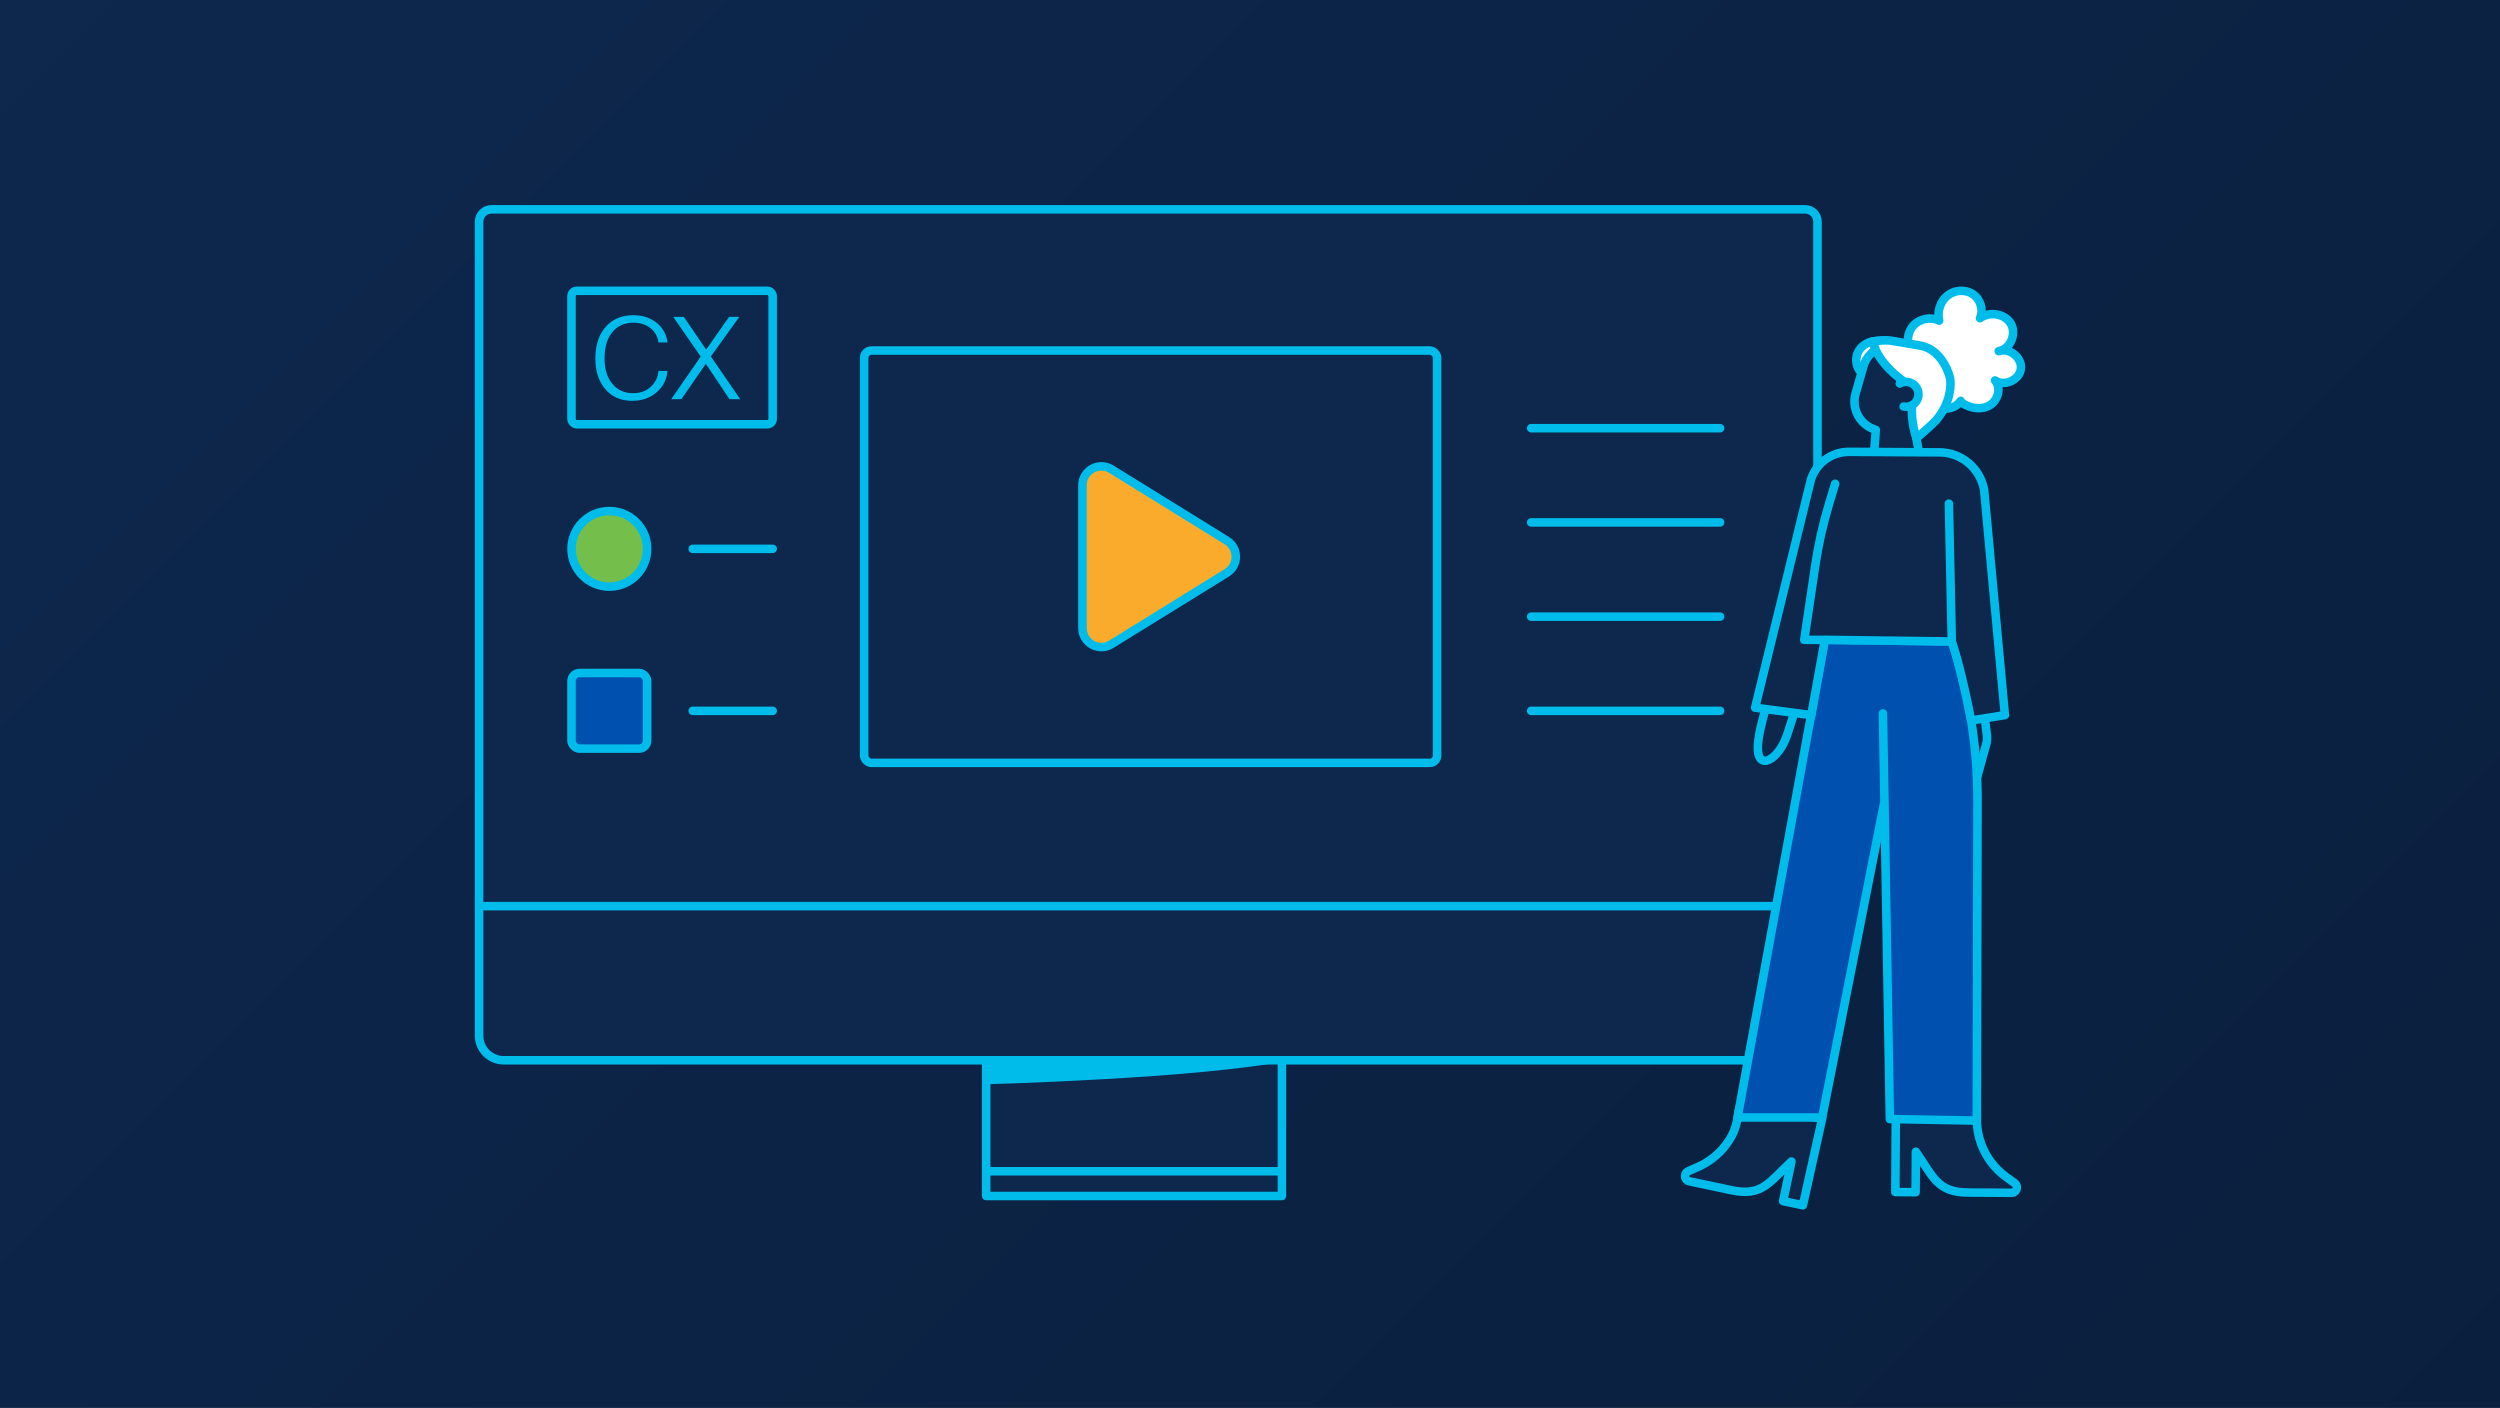 <?xml version="1.0" encoding="UTF-8"?>
<svg id="Artwork" xmlns="http://www.w3.org/2000/svg" xmlns:xlink="http://www.w3.org/1999/xlink" viewBox="0 0 586 330">
  <rect x="0" y="0" width="586" height="330" fill="#808080" stroke="none"/>
  <defs>
    <style>
      .cls-1, .cls-2, .cls-3, .cls-4, .cls-5, .cls-6, .cls-7, .cls-8, .cls-9, .cls-10, .cls-11, .cls-12, .cls-13, .cls-14, .cls-15, .cls-16, .cls-17, .cls-18, .cls-19, .cls-20, .cls-21, .cls-22, .cls-23, .cls-24, .cls-25, .cls-26 {
        stroke-width: 2px;
      }

      .cls-1, .cls-2, .cls-3, .cls-4, .cls-5, .cls-6, .cls-7, .cls-8, .cls-10, .cls-13, .cls-14, .cls-15, .cls-16, .cls-19, .cls-20, .cls-21, .cls-22, .cls-25, .cls-26 {
        stroke: #00bceb;
      }

      .cls-1, .cls-2, .cls-4, .cls-27, .cls-14, .cls-19 {
        fill-rule: evenodd;
      }

      .cls-1, .cls-2, .cls-16, .cls-22, .cls-28 {
        fill: #0d274d;
      }

      .cls-1, .cls-3, .cls-4, .cls-5, .cls-8, .cls-9, .cls-10, .cls-11, .cls-13, .cls-14, .cls-18, .cls-22, .cls-23, .cls-25, .cls-26 {
        stroke-linecap: round;
        stroke-linejoin: round;
      }

      .cls-2, .cls-6, .cls-7, .cls-12, .cls-15, .cls-16, .cls-17, .cls-19, .cls-20, .cls-21, .cls-24 {
        stroke-miterlimit: 10;
      }

      .cls-3, .cls-7, .cls-14 {
        fill: #fbab2c;
      }

      .cls-4, .cls-5, .cls-9, .cls-15, .cls-17 {
        fill: none;
      }

      .cls-6, .cls-18, .cls-19, .cls-25 {
        fill: #0051af;
      }

      .cls-29, .cls-30, .cls-31, .cls-32, .cls-27, .cls-33, .cls-28, .cls-34 {
        stroke-width: 0px;
      }

      .cls-29, .cls-27 {
        fill: #00bceb;
      }

      .cls-30 {
        fill: #0b2750;
      }

      .cls-8 {
        fill: #fff;
      }

      .cls-31 {
        fill: url(#linear-gradient);
        mix-blend-mode: multiply;
      }

      .cls-9, .cls-18, .cls-23 {
        stroke: #00bceb;
      }

      .cls-32, .cls-10, .cls-11, .cls-12 {
        fill: #e2e2e2;
      }

      .cls-11, .cls-12, .cls-17, .cls-24 {
        stroke: #00bae8;
      }

      .cls-13, .cls-21, .cls-23 {
        fill: #74bf4b;
      }

      .cls-33 {
        fill: #0d274d;
      }

      .cls-20, .cls-24, .cls-26 {
        fill: #e3241b;
      }

      .cls-34 {
        fill: #00bceb;
      }
    </style>
    <symbol id="AI" viewBox="0 0 341.55 211.65">
      <g>
        <path class="cls-15" d="M286.67,112.4v-28.93c0-13.78-11.17-24.95-24.96-24.95h-28.92c-13.79,0-24.96,11.17-24.96,24.95v28.93c0,4.39,1.13,8.51,3.12,12.08-12.83-.86-25.1-2.03-35.87-3.45,12.7-14.38,12.3-74.21,68.42-74.21s56.41,59.83,76.63,74.21c-8.82,2.4-21.97,3.88-37.25,4.59,2.41-3.83,3.79-8.36,3.79-13.22Z"/>
        <line class="cls-15" x1="89.02" y1="50.81" x2="89.02" y2="28.3"/>
        <path class="cls-15" d="M89.02,50.81"/>
        <line class="cls-15" x1="89.02" y1="128.66" x2="89.02" y2="95.33"/>
        <g>
          <path class="cls-5" d="M50.84,106.29s5.46.55,6.73,2.37c1.27,1.82,2.73,12.37,2.73,12.37h9.89l-3.44-17.53"/>
          <path class="cls-15" d="M109.13,68.59c-.37,0-.74.03-1.1.06-2.03-10.28-11.09-18.03-21.97-18.03-1.86,0-3.67.23-5.4.66-5.04-6.84-13.16-11.28-22.31-11.28-13.92,0-25.44,10.27-27.41,23.65-8.5.2-15.33,7.15-15.33,15.7,0,7.13,4.75,13.14,11.25,15.06-.02.33-.04.66-.04,1,0,8,6.49,14.49,14.49,14.49,5.99,0,11.12-3.63,13.33-8.81,2.41,1.78,5.39,2.84,8.61,2.84,5.93,0,11.02-3.56,13.27-8.66l7.27.03c.74.07,1.49.11,2.26.11.68,0,1.34-.04,2.01-.09l21,.09h0s.04,0,.06,0c7.41,0,13.41-6,13.41-13.41s-6-13.41-13.41-13.41Z"/>
          <path class="cls-5" d="M109.13,68.59c-3.7,0-7.06,1.5-9.48,3.93"/>
          <path class="cls-5" d="M109.13,95.41c7.41,0,13.41-6,13.41-13.41,0-7.41-6-13.41-13.41-13.41"/>
          <path class="cls-5" d="M40.3,66.45c-2.54-1.77-5.63-2.81-8.96-2.81"/>
          <path class="cls-5" d="M89.02,95.33c4.39-.91,8.36-3.67,10.66-7.93"/>
          <path class="cls-5" d="M31.33,63.64c-8.68,0-15.71,7.03-15.71,15.71,0,8.68,7.03,15.71,15.71,15.71"/>
          <path class="cls-5" d="M108.02,68.59c-2.05-10.25-11.1-17.97-21.96-17.97-1.86,0-3.67.23-5.4.65"/>
          <path class="cls-5" d="M84.86,59.6c-.92-3.03-2.35-5.84-4.19-8.33"/>
          <path class="cls-5" d="M80.67,51.27c-5.04-6.84-13.16-11.27-22.31-11.27-13.92,0-25.44,10.27-27.41,23.64"/>
          <path class="cls-5" d="M31.26,95.06"/>
          <line class="cls-5" x1="76.53" y1="95.26" x2="109.07" y2="95.41"/>
          <path class="cls-5" d="M76.53,95.26"/>
          <path class="cls-5" d="M31.26,95.06"/>
          <path class="cls-15" d="M54.67,101.05c-2.2,5.2-7.35,8.85-13.35,8.85-8,0-14.49-6.49-14.49-14.49,0-.33.01-.67.03-1"/>
          <path class="cls-5" d="M77.27,85.71c.32,1.19.48,2.44.48,3.72,0,8-6.49,14.49-14.49,14.49-3.23,0-6.21-1.05-8.61-2.84"/>
        </g>
        <g>
          <path class="cls-29" d="M66.86,80.3h-7.13l-1.49-5.07h-7.2l-1.49,5.07h-6.78l8.52-23.25h6.97l8.59,23.25ZM54.69,62.89l-2.36,7.88h4.65l-2.29-7.88Z"/>
          <path class="cls-29" d="M70.48,57.05h6.75v23.25h-6.75v-23.25Z"/>
        </g>
        <path class="cls-5" d="M157.7,157.7v-78.35h0C157.7,36.08,122.62,1,79.35,1S1,36.08,1,79.35s35.08,78.35,78.35,78.35h78.35Z"/>
        <circle class="cls-7" cx="89.02" cy="22.37" r="5.92"/>
        <circle class="cls-20" cx="130.65" cy="50.61" r="5.92"/>
        <circle class="cls-21" cx="89.02" cy="134.58" r="5.92"/>
        <polyline class="cls-15" points="108.26 95.41 108.26 109.89 130.35 109.89"/>
        <polyline class="cls-15" points="130.65 56.54 130.65 79.35 122.54 79.35"/>
        <circle class="cls-6" cx="130.65" cy="109.89" r="5.92"/>
        <path class="cls-15" d="M306.81,153.68c-5.85-10.1-16.64-16.32-28.32-16.32h-64.24c-19.68,0-35.63,15.95-35.63,35.63v37.67h161.19l-33.01-56.97Z"/>
        <path class="cls-15" d="M286.67,83.47v28.93c0,4.86-1.38,9.39-3.79,13.22-4.4,7.05-12.24,11.74-21.17,11.74h-28.92c-9.41,0-17.59-5.2-21.84-12.88-1.99-3.57-3.12-7.69-3.12-12.08v-28.93c0-13.78,11.17-24.95,24.96-24.95h28.92c13.79,0,24.96,11.17,24.96,24.95Z"/>
        <path class="cls-15" d="M252.39,58.62c-.66-.05-1.32-.1-1.99-.1h-17.62c-13.78,0-24.96,11.17-24.96,24.96v11.59c6.49-11.59,38.48-5.98,44.56-36.44Z"/>
        <path class="cls-15" d="M261.71,58.52h-9.36l.04.1c6.83,27.86,27.22,19.86,34.28,39.32v-14.46c0-13.78-11.17-24.96-24.96-24.96Z"/>
      </g>
    </symbol>
    <linearGradient id="linear-gradient" x1="64" y1="-64" x2="522" y2="394" gradientUnits="userSpaceOnUse">
      <stop offset="0" stop-color="#000" stop-opacity="0"/>
      <stop offset="1" stop-color="#000" stop-opacity=".2"/>
    </linearGradient>
    <symbol id="Background" viewBox="0 0 586 330">
      <g>
        <rect class="cls-33" width="586" height="330"/>
        <rect class="cls-31" width="586" height="330"/>
      </g>
    </symbol>
    <symbol id="CiscoLive" viewBox="0 0 352.09 211.46">
      <g>
        <g id="gal_right" data-name="gal right">
          <path class="cls-22" d="M15.11,155.23s2.97,29.08,3.34,31.94c.21,1.68-.28,6.04-.58,8.37-.05.38.07.77.32,1.05s.62.45,1.01.45h11.59c.72,0,1.36-.47,1.57-1.16s-.05-1.44-.64-1.85c-2.5-1.7-5.28-3.59-6.08-4.11-1.54-1-2.07-3.11-2.07-5.67s.53-28.58.53-28.58l-8.98-.44Z"/>
          <path class="cls-22" d="M5.69,157.79s-.52,26.61-.52,28.62c0,2-.9,5.43-1.36,7.02-.4,1.41-1.97,3.62,3.51,3.62,5.49,0,6.08-.48,5.41-3.3-.67-2.82-1.56-4.52-1.48-6.3.07-1.78,2.89-29.65,2.89-29.65H5.69Z"/>
          <path class="cls-5" d="M28.24,191.68c1.06.72,2.3,1.56,3.48,2.36.6.41.86,1.16.64,1.85-.21.69-.85,1.16-1.57,1.16h-11.59c-.38,0-.75-.16-1.01-.45-.25-.29-.37-.67-.32-1.05.06-.46.12-.99.19-1.57h6.84s1.49-1.24,3.35-2.29Z"/>
          <path class="cls-5" d="M9.03,192.71c1.28.15,2.67.79,3.79,1.43.51,2.47-.28,2.91-5.5,2.91s-4-2.08-3.55-3.49c1.61-.58,3.53-1.04,5.26-.85Z"/>
          <path class="cls-22" d="M17.61,115.51l-4.31.8c-1.77.33-3.46-.84-3.79-2.6l-.32-1.69c-.51-2.71,1.28-5.32,4-5.83l2.59-.48c1.77-.33,3.46.84,3.79,2.6l.63,3.41c.33,1.77-.84,3.46-2.6,3.79Z"/>
          <path class="cls-3" d="M15.64,105.55l-4.36.4c-1.79.17-3.1,1.75-2.94,3.54l.32,3.42,1.15.13s4.23-.2,6.83-2.82c1.06-1.07,1.67-2.22,2.02-3.22-.64-.97-1.78-1.57-3.02-1.46Z"/>
          <circle class="cls-3" cx="4.65" cy="108.75" r="3.65"/>
          <path class="cls-22" d="M27.03,142.08s1.7,6.04,1.62,7.46-1.72,4.84-2.72,2.29c-.99-2.55-1.84-8.93-1.84-8.93l2.94-.83Z"/>
          <path class="cls-22" d="M20.71,125.24l2.85,19.59,5.09-.65s-3.06-23.38-3.82-24.81c-.76-1.42-1.84-1.59-4.01-1.68s-6.06.13-6.06.13"/>
          <path class="cls-22" d="M3.32,142.08s-1.7,6.04-1.62,7.46,1.72,4.84,2.72,2.29c.99-2.55,1.84-8.93,1.84-8.93l-2.94-.83Z"/>
          <path class="cls-22" d="M9.64,125.24l-2.85,19.59-5.09-.65s3.06-23.38,3.82-24.81c.76-1.42,1.84-1.59,4.01-1.68s6.06.13,6.06.13"/>
          <path class="cls-22" d="M22.36,123.81s1.15,10.76,1.18,11.47.26,2.96-2.34,2.92c-2.6-.04-11.89-.27-12.52-.41s-1.17-1.02-1.06-2.57c.11-1.55,1.01-13.14,1.01-13.14"/>
          <path class="cls-22" d="M25.63,160.54H5.17s-.24-15.94,2.84-22.76l14.32.46c2.6,4.27,3.31,22.29,3.31,22.29Z"/>
          <polygon class="cls-28" points="9.55 127.61 20.92 127.61 20.92 118.33 9.55 118.33 9.55 127.61"/>
        </g>
        <g>
          <path class="cls-19" d="M55.82,162.95c-3.85,2.22-10.09,2.22-13.94,0-3.85-2.22-3.85-5.82,0-8.05s10.09-2.22,13.94,0c3.85,2.22,3.85,5.82,0,8.05Z"/>
          <path class="cls-19" d="M305.77,180.11c-3.85,2.22-10.09,2.22-13.94,0s-3.85-5.82,0-8.05,10.09-2.22,13.94,0c3.85,2.22,3.85,5.82,0,8.05Z"/>
          <path class="cls-2" d="M164.5,99.97c-3.04,1.76-7.98,1.76-11.02,0-3.04-1.76-3.04-4.61,0-6.36,3.04-1.76,7.98-1.76,11.02,0,3.04,1.76,3.04,4.61,0,6.36Z"/>
          <polygon class="cls-4" points="159.28 84.02 49.11 147.62 49.11 64.61 159.28 1 159.28 84.02"/>
          <polygon class="cls-4" points="298.73 164.53 159.28 84.02 159.28 1 298.73 81.51 298.73 164.53"/>
          <g>
            <path class="cls-27" d="M238.24,82.97l-1.37-2.93c-4.08,1.17-8.59,5.46-11.84,9.11,1.57-5.19,4-10.39,4.04-10.47l-2.11-2.27c-.12.25-1.73,3.71-3.18,7.83-3.55,1.99-7.57,2.89-8.55,1.82-.27-.3-.3-.45-.32-.54-.37-1.83,2.68-4.91,3.99-6.23.37-.38.26-1.28-.25-2.01-.41-.58-.97-.9-1.37-.78-9.35,2.83-20.85,3.51-23.4-.28-.47-2.55,4.97-11.17,8.24-16.34,2.25-3.13,4.2-6.63,5.82-10.48l-2.22-1.95c-1.6,3.64-3.48,6.98-5.62,10-7.53,11.93-9.73,16.44-7.88,19.66.85,1.26,1.92,2.24,2.99,2.75,2.96,1.71,8.47,3.11,18.35.91-.76.94-1.07,2.41-.87,4.15.22,1.09.82,2.21,1.62,3.04,2.03,2.21,5.43,1.58,8.14.52-.48,1.63-.81,3.4-.98,5.28-.05.71.43,1.62,1.06,2.04.43.28.84.28,1.06-.02,2.56-3.33,9.12-11.23,14.67-12.83Z"/>
            <path class="cls-27" d="M240.82,89.18c-.59,1.13-1.5,1.88-2.64,2.16-.96.45-2.17.39-3.46-.17,1.85-2.17,4.93-2.66,6.11-1.99ZM242.99,96.48c-1.97.86-7.21,3.17-8.6.97-.88-1.54-1.17-3.23-.74-4.34,2.85,2.52,5.97,1.28,6.87.83.74-.37,3.11-1.77,2.62-4.31-.19-.97-.79-1.97-1.54-2.6-2.66-2.34-7.22-.81-9.23,2.01-1.76,2.47-1.64,5.88.4,9.45.59.95,1.36,1.71,2.15,2.15,2.94,1.7,6.7.04,9.62-1.24.74-.32,1.36-.6,1.81-.73l-1.41-2.98c-.48.14-1.16.43-1.96.78Z"/>
            <path class="cls-27" d="M251.43,102.6l2.18,1.8c1.18-5.52,9.91-14.94,9.99-15.03l-1.83-2.51c-.37.4-9.07,9.79-10.34,15.75Z"/>
            <path class="cls-27" d="M223.02,70.93c0,.97-.68,1.36-1.52.88-.84-.49-1.52-1.67-1.52-2.64,0-.97.68-1.36,1.52-.88s1.52,1.67,1.52,2.64Z"/>
            <path class="cls-27" d="M252.44,111.35c0,.97-.68,1.36-1.52.88s-1.52-1.67-1.52-2.64c0-.97.68-1.36,1.52-.88s1.52,1.67,1.52,2.64Z"/>
          </g>
          <line class="cls-5" x1="298.73" y1="81.51" x2="298.73" y2="175.25"/>
          <line class="cls-5" x1="48.75" y1="64.55" x2="48.75" y2="158.29"/>
          <line class="cls-5" x1="159" y1="2.76" x2="159" y2="96.5"/>
          <path class="cls-29" d="M90.35,77.51l3.03-1.75v13.91s-3.03,1.75-3.03,1.75v-13.91ZM117.89,65.6c-.12,0-1.11-.1-2.55.74-1.97,1.14-3.33,3.5-3.33,5.63,0,2.06,1.3,2.96,3.33,1.79,1.43-.82,2.43-2.06,2.55-2.21v3.73c-.39.35-1.41,1.31-2.77,2.1-3.42,1.98-6.42.98-6.42-3.5,0-4.14,2.72-8.77,6.42-10.9,1.43-.82,2.48-1.03,2.77-1.1v3.73ZM86.18,83.9c-.12,0-1.09-.1-2.55.74-1.97,1.14-3.33,3.5-3.33,5.63,0,2.06,1.3,2.96,3.33,1.79,1.43-.82,2.43-2.06,2.55-2.21v3.73c-.37.34-1.41,1.31-2.77,2.1-3.41,1.97-6.42.98-6.42-3.5,0-4.14,2.72-8.77,6.42-10.9,1.43-.82,2.48-1.03,2.77-1.1v3.73ZM133.81,59.36c0,3.98-2.66,8.74-6.36,10.87s-6.36.46-6.36-3.53,2.66-8.74,6.36-10.87c3.7-2.12,6.36-.44,6.36,3.53ZM127.45,59.39c-1.8,1.04-3.15,3.45-3.15,5.46,0,2.02,1.34,2.89,3.15,1.85,1.8-1.04,3.15-3.45,3.15-5.48,0-2.02-1.34-2.87-3.15-1.83ZM104.91,72.27s-1.33.34-2.37.94c-1.22.7-1.88,1.55-1.88,2.22,0,.85.89.62,1.4.52l.83-.18c1.97-.42,2.87.63,2.87,2.33,0,3.49-2.66,6.21-4.99,7.55-1.62.94-3.13,1.47-3.28,1.51v-3.2c.26-.07,1.54-.38,2.87-1.14,1.51-.87,2.2-1.78,2.2-2.57,0-.7-.6-.76-1.36-.61-.18.04-.46.09-.65.14-1.69.35-3.1.03-3.1-2.27,0-2.59,1.69-5.33,4.49-6.94,1.48-.86,2.87-1.24,2.97-1.26v2.98s.01,0,.01,0h0Z"/>
        </g>
        <g>
          <path class="cls-22" d="M133.47,93.14s-5.97-1.43-7.09-2.23-2.97-4.09-.29-3.76c2.68.34,8.43,2.76,8.43,2.76l-1.05,3.22Z"/>
          <path class="cls-22" d="M152.54,151.93l1.6,5.81c.16.57.04,1.18-.32,1.66s-.92.75-1.51.75h-10.58c-.73-.04-2.31-.89-1.73-2.59l8.1-5.62h4.43Z"/>
          <line class="cls-22" x1="153.93" y1="157.31" x2="140.4" y2="157.31"/>
          <path class="cls-10" d="M151.63,87.51l-4.6,7.64c-1,2.17-2.88,2.31-5.17,1.65l-10.74-3.19,1.44-5.78,9.67,2.26s4.65-7.36,5.13-8.03c.94-1.31,1.33-1.61,3.76-1.83s6.79-.24,6.79-.24"/>
          <path class="cls-22" d="M171.34,105.41s1.91,5.83,1.82,7.2c-.09,1.37-1.93,4.67-3.05,2.21-1.11-2.46-2.07-8.62-2.07-8.62l3.3-.8Z"/>
          <path class="cls-10" d="M164.85,87.3l3.19,21.95,5.71-.63s-3.43-25.61-4.29-26.99c-.85-1.37-2.06-1.54-4.49-1.62-2.43-.08-7.07-.02-7.07-.02"/>
          <path class="cls-32" d="M152.54,90.41h12.99s-1.31-9.48-1.31-9.48c-2.02-.16-6.93-.11-10.48.07l-1.19,9.4Z"/>
          <path class="cls-22" d="M156.51,78.52l4.21.72c1.73.3,3.37-.86,3.66-2.59l.28-1.66c.45-2.65-1.33-5.17-3.98-5.63l-2.53-.43c-1.73-.3-3.37.86-3.66,2.59l-.57,3.33c-.3,1.73.86,3.37,2.59,3.66Z"/>
          <path class="cls-22" d="M157.71,68.28l4.22.5c1.73.21,3.11,1.42,3.07,2.72l-.06,2.49-1.09.04s-4.08-.34-6.77-2.38c-1.1-.83-1.76-1.7-2.17-2.45.54-.68,1.6-1.07,2.8-.92Z"/>
          <path class="cls-22" d="M166.47,99.86s1.51,10.37,2.59,14.26c1.08,3.89,4.32,38.46,4.32,38.46h-8.21s-6.27-40.62-6.27-40.62l-3.67,41.05-8.43-.22s3.03-41.92,3.03-45.38c0-3.46,1.51-7.99,1.51-7.99l15.13.43Z"/>
          <path class="cls-10" d="M166.69,85.92s1.29,10.39,1.33,11.08.29,2.86-2.63,2.82c-2.92-.04-13.34-.26-14.04-.39s-1.31-.99-1.19-2.48c.12-1.5,1.13-12.68,1.13-12.68"/>
          <path class="cls-22" d="M172.77,151.55s1.99,5.06,2.27,6.36-.45,2.23-1.66,2.27-7.25,0-8.06,0-1.38-.65-1.26-2.35c.12-1.7,1.82-6.12,1.82-6.12l6.89-.16Z"/>
          <line class="cls-22" x1="174.75" y1="157.51" x2="164.06" y2="157.51"/>
        </g>
        <g>
          <path class="cls-22" d="M258.19,201.28l1.6,5.81c.16.57.04,1.18-.32,1.66s-.92.75-1.51.75h-10.58c-.73-.04-2.31-.89-1.73-2.59l8.1-5.62h4.43Z"/>
          <line class="cls-22" x1="259.58" y1="206.65" x2="246.05" y2="206.65"/>
          <path class="cls-22" d="M276.99,154.76s1.91,5.83,1.82,7.2c-.09,1.37-1.93,4.67-3.05,2.21-1.11-2.46-2.07-8.62-2.07-8.62l3.3-.8Z"/>
          <path class="cls-22" d="M270.5,136.64l3.19,21.95,5.71-.63s-3.43-25.61-4.29-26.99c-.85-1.37-2.06-1.54-4.49-1.62-2.43-.08-7.07-.02-7.07-.02"/>
          <path class="cls-22" d="M251.69,154.76s-1.91,5.83-1.82,7.2,1.93,4.67,3.05,2.21c1.11-2.46,2.07-8.62,2.07-8.62l-3.3-.8Z"/>
          <path class="cls-22" d="M258.18,136.64l-3.19,21.95-5.71-.63s3.43-25.61,4.29-26.99c.85-1.37,2.06-1.54,4.49-1.62,2.43-.08,7.07-.02,7.07-.02"/>
          <path class="cls-28" d="M258.25,139.72h12.99s-1.31-9.48-1.31-9.48c-2.02-.16-6.93-.11-10.48.07l-1.19,9.4Z"/>
          <path class="cls-22" d="M262.16,127.87l4.21.72c1.73.3,3.37-.86,3.66-2.59l.28-1.66c.45-2.65-1.33-5.17-3.98-5.63l-2.53-.43c-1.73-.3-3.37.86-3.66,2.59l-.57,3.33c-.3,1.73.86,3.37,2.59,3.66Z"/>
          <path class="cls-10" d="M263.36,117.63l4.22.5c1.73.21,3.11,1.42,3.07,2.72l-.06,2.49-1.09.04s-4.08-.34-6.77-2.38c-1.1-.83-1.76-1.7-2.17-2.45.54-.68,1.6-1.07,2.8-.92Z"/>
          <path class="cls-22" d="M272.13,149.2s1.51,10.37,2.59,14.26,4.32,38.46,4.32,38.46h-8.21s-6.27-40.62-6.27-40.62l-3.67,41.05-8.43-.22s3.03-41.92,3.03-45.38,1.51-7.99,1.51-7.99l15.13.43Z"/>
          <path class="cls-22" d="M272.34,135.27s1.29,10.39,1.33,11.08.29,2.86-2.63,2.82c-2.92-.04-13.34-.26-14.04-.39s-1.31-.99-1.19-2.48c.12-1.5,1.13-12.68,1.13-12.68"/>
          <path class="cls-22" d="M278.42,200.9s1.99,5.06,2.27,6.36-.45,2.23-1.66,2.27-7.25,0-8.06,0-1.38-.65-1.26-2.35c.12-1.7,1.82-6.12,1.82-6.12l6.89-.16Z"/>
          <line class="cls-22" x1="280.4" y1="206.85" x2="269.71" y2="206.85"/>
        </g>
        <polygon class="cls-1" points="169.86 210.46 100.6 170.47 100.6 129.77 169.86 169.76 169.86 210.46"/>
        <polygon class="cls-1" points="205.11 190.11 169.86 210.46 169.86 169.76 205.11 149.42 205.11 190.11"/>
        <polygon class="cls-1" points="169.86 169.76 100.6 129.77 135.84 109.43 205.11 149.42 169.86 169.76"/>
        <g>
          <polygon class="cls-14" points="184.97 145.78 164.65 134.05 164.65 118.13 184.97 129.86 184.97 145.78"/>
          <polygon class="cls-1" points="171.11 153.7 150.8 141.97 164.59 134.01 184.9 145.74 171.11 153.7"/>
        </g>
        <g>
          <polygon class="cls-22" points="344.35 186.91 346.54 200.29 341.59 200.55 336.76 187.33 344.35 186.91"/>
          <polygon class="cls-22" points="332.34 187.97 326.93 200.62 322.36 198.69 325.39 186.07 332.34 187.97"/>
          <g>
            <path class="cls-22" d="M334.7,206.64c0-.61.29-1.14.73-1.49h0s.04-.03.05-.04c.11-.08,2.42-1.25,3.74-2.29,1.26-1,2.37-2.26,2.37-2.26l4.95-.26c1.63,6.74,1.63,6.56,1.63,6.74,0,.87-.71,1.58-1.58,1.58v-.03h-9.98c-1.05,0-1.91-.89-1.91-1.94Z"/>
            <path class="cls-22" d="M348.17,207.03c0,.87-.71,1.58-1.58,1.58v-.03h-9.98c-1.05,0-1.91-.89-1.91-1.94,0-.21.04-.42.1-.61h13.14q.23.91.23,1Z"/>
          </g>
          <g>
            <path class="cls-22" d="M313.51,201.16c.27-.55.76-.9,1.31-1.03h0s.05-.01.06-.01c.14-.03,2.72-.06,4.37-.43,1.57-.35,3.12-1,3.12-1l4.57,1.92c-1.47,6.78-1.4,6.62-1.47,6.78-.38.79-1.33,1.11-2.11.73v-.03s-8.97-4.35-8.97-4.35c-.95-.47-1.33-1.63-.87-2.58Z"/>
            <path class="cls-22" d="M325.46,207.39c-.38.79-1.33,1.11-2.11.73v-.03s-8.97-4.35-8.97-4.35c-.95-.47-1.33-1.63-.87-2.58.09-.19.22-.36.36-.5l11.82,5.73q-.19.92-.23,1Z"/>
          </g>
          <path class="cls-22" d="M334.6,130.81l3.97,1.25c1.63.51,3.36-.39,3.88-2.02l.49-1.56c.79-2.5-.6-5.17-3.1-5.96l-2.39-.75c-1.63-.51-3.36.39-3.88,2.02l-.99,3.14c-.51,1.63.39,3.36,2.02,3.88Z"/>
          <path class="cls-26" d="M337.61,121.64l4.07.89c1.67.36,2.73,2.01,2.36,3.68l-.7,3.2h-1.1s-3.97-.69-6.12-3.46c-.88-1.13-1.32-2.29-1.54-3.27.72-.84,1.86-1.28,3.02-1.03Z"/>
          <path class="cls-22" d="M327.44,149.52s-5.73,2.57-7.97,3.65c-2.83,1.37-4,4.18-.78,3.6,3.22-.58,9.91-4.25,9.91-4.25l-1.15-3Z"/>
          <circle class="cls-26" cx="347.61" cy="125.93" r="3.47"/>
          <path class="cls-22" d="M348.77,190.07h-27.38s10.51-53.71,10.51-53.71c.49-2.49,2.82-4.19,5.34-3.88l1.07.13c2.64.32,4.53,2.72,4.23,5.37l-1.53,13.26c3.37,6.11,7.77,38.84,7.77,38.84Z"/>
          <path class="cls-22" d="M335.65,135.26l-5.15,10.81-10.27,5.76,2.27,4.34s11.87-5.27,12.22-5.45,6.74-12.87,6.74-12.87"/>
        </g>
      </g>
    </symbol>
    <symbol id="LCS" viewBox="0 0 349.52 212.33">
      <g>
        <circle class="cls-22" cx="55.09" cy="75.35" r="16.09"/>
        <path class="cls-5" d="M177.94,20.43C194.91,8.2,215.74,1,238.25,1c57.02,0,103.25,46.23,103.25,103.25s-46.23,103.25-103.25,103.25c-8.82,0-17.37-1.1-25.54-3.18"/>
        <g>
          <path class="cls-22" d="M303.01,162.76H111.31c-2.03,0-3.67-1.64-3.67-3.67V38.04c0-1.01.82-1.83,1.83-1.83h195.37c1.01,0,1.83.82,1.83,1.83v121.05c0,2.03-1.64,3.67-3.67,3.67Z"/>
          <line class="cls-22" x1="108.44" y1="139.83" x2="306.56" y2="139.83"/>
          <rect class="cls-22" x="183.05" y="162.76" width="43.98" height="20.18"/>
          <line class="cls-22" x1="227.31" y1="179.27" x2="183.05" y2="179.27"/>
          <path class="cls-29" d="M182.89,166.34s31.8-.83,45.37-3.57h-45.37v3.57Z"/>
          <circle class="cls-30" cx="205.11" cy="39.83" r=".81"/>
        </g>
        <g>
          <g>
            <path class="cls-22" d="M20.66,195.44c0-.89-.42-1.67-1.07-2.18v-.02s-.05-.03-.07-.04c-.16-.12-3.53-1.82-5.46-3.34-1.84-1.46-3.46-3.3-3.46-3.3l-7.22-.38c-2.38,9.83-2.38,9.58-2.38,9.84,0,1.27,1.03,2.31,2.31,2.31v-.04h14.57c1.54,0,2.78-1.3,2.78-2.83Z"/>
            <path class="cls-22" d="M1,196c0,1.27,1.03,2.31,2.31,2.31v-.04h14.57c1.54,0,2.78-1.3,2.78-2.83,0-.31-.05-.61-.15-.89H1.33q-.33,1.33-.33,1.46Z"/>
          </g>
          <g>
            <path class="cls-22" d="M64.92,159.47c0-.89-.42-1.67-1.07-2.18v-.02s-.05-.03-.07-.04c-.16-.12-3.53-1.82-5.46-3.34-1.84-1.46-3.46-3.3-3.46-3.3l-7.22-.38c-2.38,9.83-2.38,9.58-2.38,9.84,0,1.27,1.03,2.31,2.31,2.31v-.04h14.57c1.54,0,2.78-1.3,2.78-2.83Z"/>
            <path class="cls-22" d="M45.26,160.04c0,1.27,1.03,2.31,2.31,2.31v-.04h14.57c1.54,0,2.78-1.3,2.78-2.83,0-.31-.05-.61-.15-.89h-19.17q-.33,1.33-.33,1.46Z"/>
          </g>
          <polygon class="cls-22" points="14.06 189.86 3.19 188.26 16.36 118.87 32.21 118.87 14.06 189.86"/>
          <path class="cls-29" d="M19.9,132.14s3.87,3.31,7.85,3.75l1.58-3.89-9.43.14Z"/>
          <path class="cls-22" d="M18.32,118.93l34.31,1c3.65,0,6.62,2.96,6.62,6.62v26.47h-13.24v-20.18s-26.35-1.28-26.35-1.28"/>
          <polygon class="cls-16" points="46.26 97.14 42.31 94.42 46.78 89.61 48.81 89.11 49.47 90.93 46.26 97.14"/>
          <path class="cls-16" d="M42.31,94.42l-8.59,10.14M23.29,104.94l6.4,9.67c.75,1.18,2.04,1.98,3.54,2.05,1.57.07,2.99-.68,3.84-1.87l.03.03,12.37-23.89c.14-.35.27-.73.17-1.09-.11-.37-.46-.63-.83-.72-.37-.09-.77-.02-1.14.09-1.02.33-1.86,1.04-2.62,1.79-1.04,1.03-1.96,2.18-2.75,3.42l3.95,2.72M33.72,104.55l-7.53-11.37"/>
          <path class="cls-22" d="M23.73,90.73h-5.42s-3.6.53-3.86,4.6c-1.48,23.28-.27,22.23,1.91,23.55l16.95.21-9.57-28.35Z"/>
          <path class="cls-22" d="M35.78,102.9s5.1-7.62,7.21-10.57c2.67-3.73,7-4.72,5.38-.24-1.62,4.48-8.55,13.2-8.55,13.2l-4.03-2.4Z"/>
          <path class="cls-22" d="M22.7,104.02l7.67,11.39c.75,1.11,2.02,1.74,3.35,1.67s2.53-.84,3.15-2.03l9.39-17.92-4.73-3.64-7.68,11.76-10.07-13.99"/>
          <path class="cls-16" d="M20.72,91l3.01.43c2.42.18,4.52-1.63,4.71-4.05l.32-4.18c.18-2.42-1.63-4.52-4.05-4.71l-4.18-.32c-.4-.03-.81,0-1.21.07-.57.11-1.11.34-1.6.63-1.59.96-2.57,2.68-2.74,4.53l-.21,2.51c-.2,2.44,1.58,4.6,4.02,4.87l1.93.21Z"/>
          <path class="cls-22" d="M20.72,91l3.01.43c2.42.18,4.52-1.63,4.71-4.05l.32-4.18c.18-2.42-1.63-4.52-4.05-4.71l-4.18-.32c-.4-.03-.81,0-1.21.07-.57.11-1.11.34-1.6.63-1.59.96-2.57,2.68-2.74,4.53l-.21,2.51c-.2,2.44,1.58,4.6,4.02,4.87l1.93.21Z"/>
          <path class="cls-16" d="M20.53,78.17l4.18.31c2.42.18,4.23,2.29,4.05,4.71l-.32,4.18c-.18,2.42-2.29,4.23-4.71,4.05l-3.01-.42-1.93-.21c-2.44-.27-4.22-2.42-4.02-4.87l.21-2.51c.16-1.85,1.14-3.57,2.74-4.53.49-.3,1.03-.52,1.6-.63.29-.06.58-.09.87-.09.11,0,.22,0,.33.01"/>
          <path class="cls-22" d="M20.72,91l3.01.43c2.42.18,4.52-1.63,4.71-4.05l.32-4.18c.18-2.42-1.63-4.52-4.05-4.71l-4.18-.32c-.4-.03-.81,0-1.21.07-.57.11-1.11.34-1.6.63-1.59.96-2.57,2.68-2.74,4.53l-.21,2.51c-.2,2.44,1.58,4.6,4.02,4.87l1.93.21Z"/>
          <path class="cls-22" d="M14.98,83.41c.16-1.85,1.15-3.57,2.74-4.53.49-.3,1.03-.52,1.6-.63.4-.08.8-.11,1.21-.07l4.18.32c.91.07,1.73.41,2.39.93l-.02.34c-.39,1.56-1.47,2.96-2.54,4.03-1.1,1.11-2.38,2.02-3.75,2.76l-4.33,2.34s-.2.19-.5.47c-.83-.9-1.29-2.12-1.18-3.43l.21-2.51Z"/>
        </g>
        <rect class="cls-22" x="39.28" y="162.35" width="56.61" height="35.96" rx="4.51" ry="4.51"/>
        <g>
          <g>
            <path class="cls-17" d="M206.44,50.25c-7.22,0-13.08,5.86-13.08,13.08s5.86,13.08,13.08,13.08,13.08-5.86,13.08-13.08-5.86-13.08-13.08-13.08ZM206.44,70.35c-3.87,0-7.02-3.14-7.02-7.02s3.14-7.02,7.02-7.02,7.02,3.14,7.02,7.02-3.14,7.02-7.02,7.02Z"/>
            <path class="cls-17" d="M206.44,50.25c-7.22,0-13.08,5.86-13.08,13.08s5.86,13.08,13.08,13.08,13.08-5.86,13.08-13.08-5.86-13.08-13.08-13.08ZM206.44,70.35c-3.87,0-7.02-3.14-7.02-7.02s3.14-7.02,7.02-7.02,7.02,3.14,7.02,7.02-3.14,7.02-7.02,7.02Z"/>
            <path class="cls-24" d="M206.44,50.25h0v6.07h0c3.11,0,5.74,2.02,6.66,4.83l5.76-1.89c-1.72-5.22-6.62-9-12.42-9Z"/>
            <path class="cls-17" d="M213.45,63.34c0,2.25-1.07,4.26-2.72,5.54l3.71,4.79c3.08-2.39,5.07-6.12,5.07-10.33,0-1.43-.24-2.8-.66-4.08l-5.76,1.89c.23.69.35,1.42.35,2.19Z"/>
            <rect class="cls-17" x="182.37" y="46.12" width="49.57" height="33.91"/>
          </g>
          <g>
            <path class="cls-17" d="M269.38,50.25c-7.22,0-13.08,5.86-13.08,13.08s5.86,13.08,13.08,13.08,13.08-5.86,13.08-13.08-5.86-13.08-13.08-13.08ZM269.38,70.35c-3.87,0-7.02-3.14-7.02-7.02s3.14-7.02,7.02-7.02,7.02,3.14,7.02,7.02-3.14,7.02-7.02,7.02Z"/>
            <path class="cls-17" d="M269.38,50.25c-7.22,0-13.08,5.86-13.08,13.08s5.86,13.08,13.08,13.08,13.08-5.86,13.08-13.08-5.86-13.08-13.08-13.08ZM269.38,70.35c-3.87,0-7.02-3.14-7.02-7.02s3.14-7.02,7.02-7.02,7.02,3.14,7.02,7.02-3.14,7.02-7.02,7.02Z"/>
            <rect class="cls-17" x="245.32" y="46.12" width="49.57" height="33.91"/>
            <path class="cls-12" d="M264.9,57.94c1.22-1.01,2.78-1.62,4.48-1.62v-6.07c-3.02,0-5.79,1.03-8,2.75,1.55,2.18,2.68,3.76,3.52,4.94Z"/>
          </g>
          <g>
            <rect class="cls-17" x="119.43" y="46.12" width="49.57" height="33.91"/>
            <path class="cls-17" d="M135.52,69.62h0c0-4.57,3.71-8.28,8.28-8.28s8.28,3.71,8.28,8.28h0s7.16,0,7.16,0h0c0-8.52-6.91-15.43-15.43-15.43s-15.43,6.91-15.43,15.43h0s7.16,0,7.16,0Z"/>
            <path class="cls-17" d="M143.8,54.18c-4.26,0-8.12,1.73-10.91,4.52l5.06,5.06c1.5-1.5,3.57-2.42,5.85-2.42s4.35.93,5.85,2.42l5.06-5.06c-2.79-2.79-6.65-4.52-10.91-4.52Z"/>
            <path class="cls-11" d="M145.94,68.42h0s-1.54-12.08-1.54-12.08h0c-.03-.16-.17-.29-.35-.3s-.33.13-.37.3v-.03s-1.99,11.98-1.99,11.98c-.04.16-.07.33-.08.5-.04,1.21.91,2.22,2.12,2.25s2.22-.91,2.25-2.12c0-.17-.02-.34-.05-.5Z"/>
          </g>
          <line class="cls-5" x1="148.29" y1="132.75" x2="266.03" y2="132.75"/>
          <path class="cls-3" d="M158.77,113.39h23.53c1.04,0,1.89.85,1.89,1.89v17.47h-27.32v-17.47c0-1.04.85-1.89,1.89-1.89Z"/>
          <path class="cls-25" d="M195.1,103.81h22.69c1.28,0,2.31,1.04,2.31,2.31v26.63h-27.32v-26.63c0-1.28,1.04-2.31,2.31-2.31Z"/>
          <path class="cls-13" d="M231.08,92.76h21.88c1.5,0,2.72,1.22,2.72,2.72v37.27h-27.32v-37.27c0-1.5,1.22-2.72,2.72-2.72Z"/>
        </g>
        <circle class="cls-3" cx="291.77" cy="16.09" r="7.02"/>
        <circle class="cls-26" cx="212.7" cy="204.31" r="7.02"/>
        <circle class="cls-26" cx="341.5" cy="104.91" r="7.02"/>
        <polygon class="cls-25" points="180.9 7.41 173.13 22.58 190.15 21.73 180.9 7.41"/>
        <polygon class="cls-10" points="311.61 182.94 304.16 175.49 296.71 182.94 304.16 190.39 311.61 182.94"/>
        <path class="cls-3" d="M68.95,67.2c-2.8-4.75-7.95-7.95-13.86-7.95v16.09l13.86-8.15Z"/>
        <path class="cls-26" d="M68.95,67.2h0l-13.86,8.15,7.39,14.28c5.17-2.68,8.7-8.06,8.7-14.28,0-2.98-.82-5.76-2.23-8.15Z"/>
      </g>
    </symbol>
  </defs>
  <use width="352.09" height="211.46" transform="translate(-4185.87 -2015.98)" xlink:href="#CiscoLive"/>
  <use width="352.09" height="211.46" transform="translate(-4848.2 -2015.98)" xlink:href="#CiscoLive"/>
  <use width="352.09" height="211.46" transform="translate(-5519.07 -2015.98)" xlink:href="#CiscoLive"/>
  <use width="341.55" height="211.65" transform="translate(-4180.23 -2484.8)" xlink:href="#AI"/>
  <use width="341.55" height="211.65" transform="translate(-4842.56 -2484.8)" xlink:href="#AI"/>
  <use width="341.55" height="211.65" transform="translate(-5513.44 -2484.8)" xlink:href="#AI"/>
  <use width="341.55" height="211.65" transform="translate(-6192.86 -2484.8)" xlink:href="#AI"/>
  <use width="352.09" height="211.46" transform="translate(-6198.49 -2015.98)" xlink:href="#CiscoLive"/>
  <use width="349.52" height="212.33" transform="translate(-4184.58 -135.23)" xlink:href="#LCS"/>
  <use width="349.52" height="212.33" transform="translate(-4846.91 -135.23)" xlink:href="#LCS"/>
  <use width="349.52" height="212.33" transform="translate(-5517.79 -135.23)" xlink:href="#LCS"/>
  <use width="349.52" height="212.33" transform="translate(-6197.21 -135.23)" xlink:href="#LCS"/>
  <use width="586" height="330" xlink:href="#Background"/>
  <g>
    <path class="cls-22" d="M420.24,248.53H118.08c-3.19,0-5.78-2.59-5.78-5.78V51.96c0-1.6,1.29-2.89,2.89-2.89h307.94c1.6,0,2.89,1.29,2.89,2.89v190.79c0,3.19-2.59,5.78-5.78,5.78Z"/>
    <line class="cls-22" x1="113.56" y1="212.39" x2="425.84" y2="212.39"/>
    <rect class="cls-22" x="231.16" y="248.53" width="69.32" height="31.81"/>
    <line class="cls-22" x1="300.14" y1="274.55" x2="231.23" y2="274.55"/>
    <path class="cls-29" d="M230.91,254.16s50.12-1.31,71.52-5.63h-71.52v5.63Z"/>
    <g>
      <g>
        <path class="cls-34" d="M148.31,93.97c-2.86,0-5.07-1-6.64-3-1.41-1.77-2.11-4.09-2.11-6.96,0-3.41.95-6.03,2.84-7.85,1.57-1.52,3.58-2.28,6.03-2.28,2.32,0,4.25.68,5.79,2.03,1.3,1.18,2.05,2.64,2.25,4.37h-2.11c-.25-1.56-.97-2.74-2.17-3.57-1.02-.71-2.27-1.07-3.75-1.07-2.16,0-3.85.81-5.07,2.41-1.11,1.46-1.66,3.45-1.66,5.95,0,2.72.71,4.81,2.11,6.29,1.18,1.25,2.69,1.87,4.53,1.87s3.21-.55,4.34-1.64c.96-.95,1.52-2.13,1.66-3.57h2.11c-.18,2.09-1.08,3.8-2.7,5.14-1.5,1.23-3.31,1.85-5.44,1.85v.02Z"/>
        <path class="cls-34" d="M173.3,74.28l-6.67,9.27,6.88,10.02h-2.52l-5.54-8.3-5.74,8.3h-2.38l6.91-9.99-6.43-9.3h2.49l5.22,7.66,5.38-7.66h2.39Z"/>
      </g>
      <rect class="cls-9" x="133.96" y="68.16" width="47.15" height="31.29" rx="1.24" ry="1.24"/>
    </g>
    <g>
      <path class="cls-22" d="M424.05,155.92s-3.6,11.79-5.17,16.41c-1.98,5.84-7.17,8.8-6.83,2.4.34-6.4,5.87-20.32,5.87-20.32l6.13,1.51Z"/>
      <path class="cls-8" d="M439.5,79.95c-2,.11-3.9,1.58-4.3,3.54h0c-.3,1.45.15,2.94,1.19,3.99l1.17,1.18,4.45-8.89-2.51.17"/>
      <path class="cls-8" d="M459.59,93.96c-1.44,2.27-5.21,2.48-6.9.39-1.96-2.43-.81-6.23-2.39-8.92-.65-1.11-1.71-1.92-2.38-3.02-1.14-1.87-.89-4.49.59-6.11s4.06-2.12,6.03-1.15c-.49-2.09.23-4.44,1.88-5.81s4.2-1.59,5.99-.41c1.79,1.17,2.6,3.7,1.7,5.65,2.21-1.65,5.83-1.09,7.23,1.29,1.4,2.38-.12,6-2.84,6.44,2.5-.9,5.52,1.52,5.19,4.15s-3.87,4.22-6.06,2.72c1.59,1.73.66,4.85-1.42,5.94-2.08,1.09-4.73.49-6.64-.88"/>
      <path class="cls-22" d="M463.36,262.28c-.01,2,.34,3.99,1.03,5.86h0c1.14,3.11,3.19,5.81,5.87,7.75l1.97,1.43c.33.24.52.62.52,1.02h0c0,.69-.57,1.25-1.26,1.25h-.84s-9.29-.06-9.29-.06c-7.26-.04-8.15-3.59-12.28-9.57h0s-.06,9.49-.06,9.49l-4.75-.03.12-19.93,18.97-.66v3.45Z"/>
      <path class="cls-22" d="M427.11,262.22l-4.51,20.3-4.64-.98,1.96-9.29h0c-5.3,4.96-6.92,8.24-14.03,6.74l-9.09-1.92-.82-.17c-.68-.14-1.11-.81-.97-1.48h0c.08-.4.35-.73.72-.89l2.23-.98c3.04-1.33,5.61-3.53,7.39-6.33h0c1.07-1.69,1.51-3.05,1.93-5.01l.45-2.73,19.4,2.68"/>
      <path class="cls-22" d="M463.52,181.89l2.06-7.48c.19-.67.24-1.38.15-2.07l-.87-7.14h-5.26l3.92,16.7"/>
      <path class="cls-25" d="M441.36,167.23l1.62,95.08,20.39.36.16-75.06c0-12.66-2.02-25.24-6.02-37.26h0s0,0,0,0l-29.77-.38-20.46,111.96h19.84l14.45-73.31"/>
      <path class="cls-22" d="M449.21,102.73l1.54-3.02c2.66-5.2.94-11.57-3.98-14.73l-5.74-3.68c-1.99.73-3.62,2.38-4.25,4.57l-1.82,6.34c-1.05,3.66,1.06,7.49,4.73,8.54l-.44,5.98,10.68.07-.73-4.07"/>
      <path class="cls-22" d="M462.03,168.88l7.92-1.26-4.87-52.77c-.91-5.1-5.34-8.82-10.52-8.82h-1.18l-19.91-.12c-4.07-.03-7.7,2.58-8.97,6.44l-13.1,53.53,13.16,1.74,3.18-17.64,29.77.38s2.09,5.89,4.53,18.53Z"/>
      <path class="cls-22" d="M430.16,113.39l-1.48,4.9c-1.39,4.6-2.44,9.29-3.15,14.05l-2.62,17.64h4.82"/>
      <line class="cls-22" x1="456.82" y1="118.05" x2="457.5" y2="150.36"/>
      <path class="cls-8" d="M448.22,94.71c-.42,4.15.99,8.02.99,8.02,0,0,3.68-3.17,4.49-4.09,3.61-4.07,3.77-8.75,3.33-10.26-.8-2.77-2.47-5.56-5.17-6.82-.58-.27-1.2-.47-1.84-.57l-6.58-1.11c-1.52-.26-3.08-.01-4.44.14l.23.81c1.57,5.35,8.35,9.52,8.35,9.52l.62,4.38Z"/>
      <path class="cls-22" d="M446.21,95.29c1.58.31,3.12-.72,3.43-2.3.31-1.58-.72-3.12-2.3-3.43-.72-.14-1.43,0-2.02.34"/>
    </g>
    <g>
      <rect class="cls-9" x="202.56" y="82.17" width="134.29" height="96.65" rx="1.7" ry="1.7"/>
      <path class="cls-7" d="M287.57,126.72l-27.07-16.74c-2.96-1.83-6.77.3-6.77,3.77v33.49c0,3.48,3.82,5.6,6.77,3.77l27.07-16.74c2.8-1.73,2.8-5.81,0-7.55Z"/>
    </g>
    <g>
      <line class="cls-9" x1="403.19" y1="100.37" x2="358.91" y2="100.37"/>
      <line class="cls-9" x1="403.19" y1="122.45" x2="358.91" y2="122.45"/>
      <line class="cls-9" x1="403.19" y1="144.54" x2="358.91" y2="144.54"/>
      <line class="cls-9" x1="403.19" y1="166.62" x2="358.91" y2="166.62"/>
    </g>
    <g>
      <circle class="cls-23" cx="142.83" cy="128.65" r="8.86"/>
      <line class="cls-9" x1="181.12" y1="128.65" x2="162.37" y2="128.65"/>
    </g>
    <g>
      <line class="cls-9" x1="181.12" y1="166.62" x2="162.37" y2="166.62"/>
      <rect class="cls-18" x="133.96" y="157.75" width="17.73" height="17.73" rx="1.88" ry="1.88"/>
    </g>
  </g>
</svg>